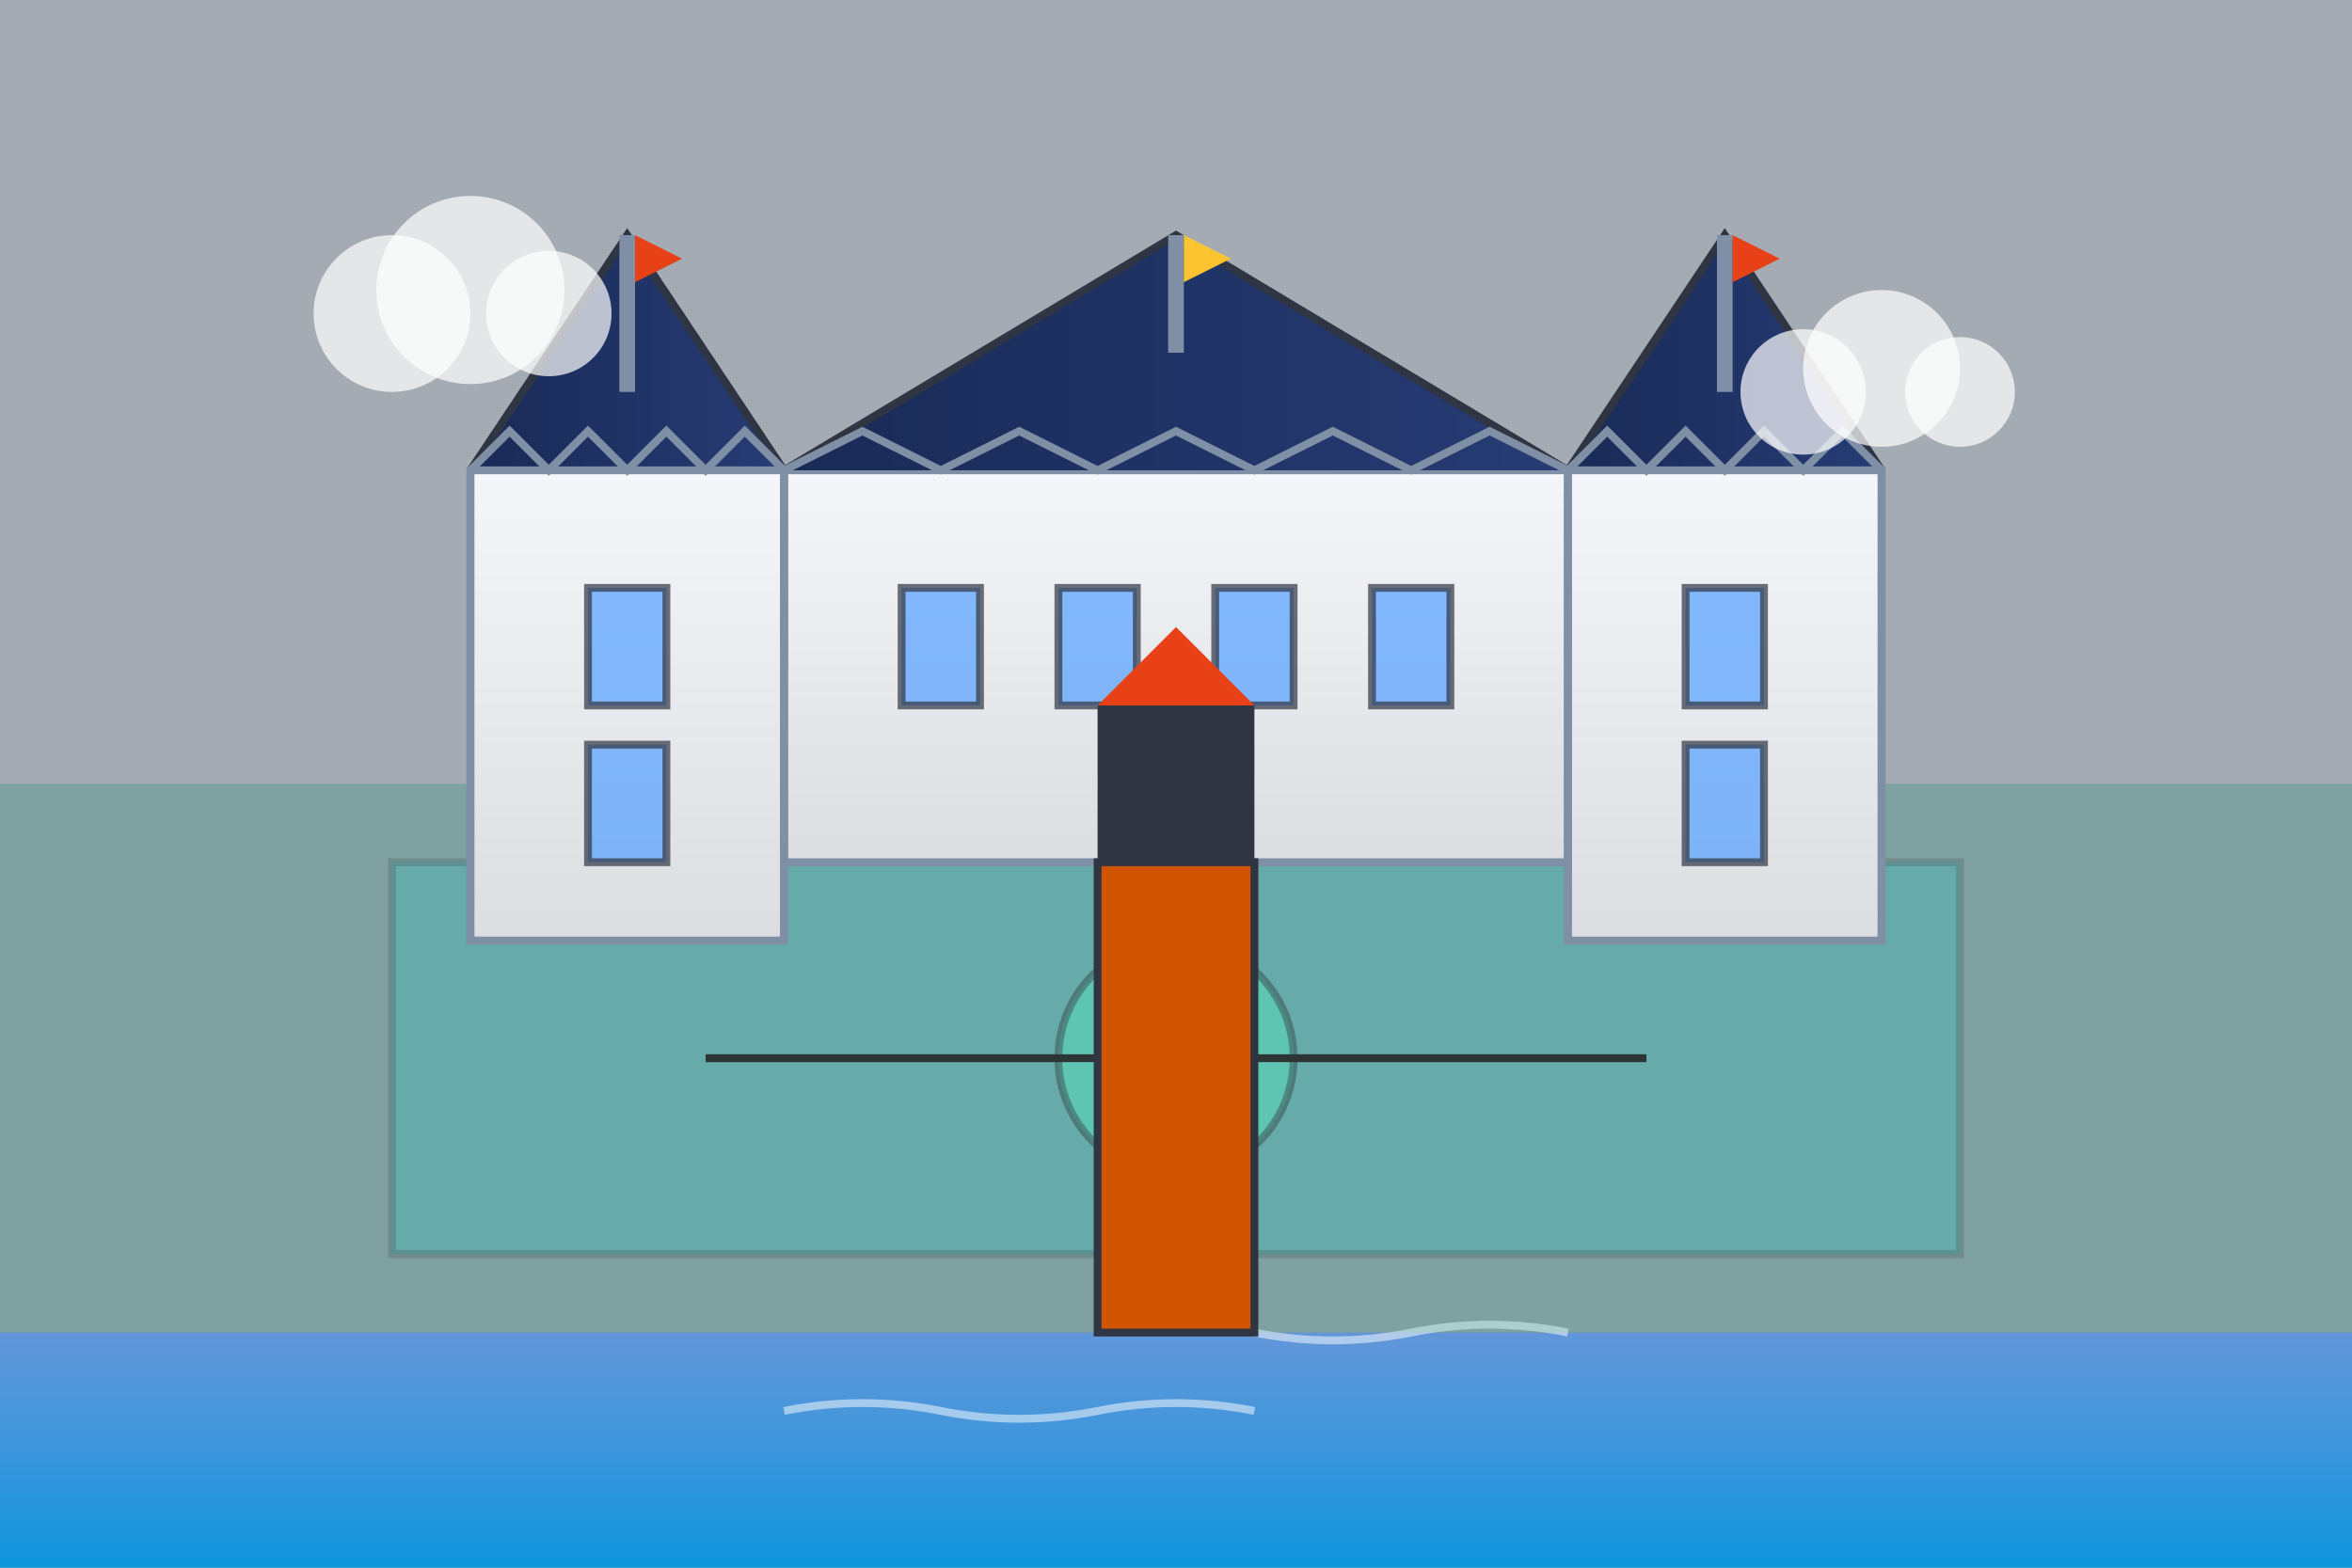 <svg xmlns="http://www.w3.org/2000/svg" viewBox="0 0 300 200" width="300" height="200">
  <rect x="0" y="0" width="300" height="200" fill="#808080" stroke="none"/>
  <defs>
    <linearGradient id="chateau-gradient" x1="0%" y1="0%" x2="0%" y2="100%">
      <stop offset="0%" style="stop-color:#f5f6fa;stop-opacity:1" />
      <stop offset="100%" style="stop-color:#dcdde1;stop-opacity:1" />
    </linearGradient>
    <linearGradient id="roof-gradient" x1="0%" y1="0%" x2="100%" y2="0%">
      <stop offset="0%" style="stop-color:#192a56;stop-opacity:1" />
      <stop offset="100%" style="stop-color:#273c75;stop-opacity:1" />
    </linearGradient>
    <linearGradient id="water-gradient" x1="0%" y1="0%" x2="0%" y2="100%">
      <stop offset="0%" style="stop-color:#54a0ff;stop-opacity:0.7" />
      <stop offset="100%" style="stop-color:#0097e6;stop-opacity:0.9" />
    </linearGradient>
  </defs>
  
  <!-- Ciel -->
  <rect x="0" y="0" width="300" height="100" fill="#c8d6e5" opacity="0.5" />
  
  <!-- Eau / Douves -->
  <path d="M0 170 L300 170 L300 200 L0 200 Z" fill="url(#water-gradient)" />
  <path d="M140 170 Q150 168, 160 170 Q170 172, 180 170 Q190 168, 200 170" fill="none" stroke="#ffffff" stroke-width="1" opacity="0.5" />
  <path d="M100 180 Q110 178, 120 180 Q130 182, 140 180 Q150 178, 160 180" fill="none" stroke="#ffffff" stroke-width="1" opacity="0.5" />
  
  <!-- Jardins français simplifiés -->
  <rect x="0" y="100" width="300" height="70" fill="#81ecec" opacity="0.3" />
  <rect x="50" y="110" width="200" height="50" fill="#00cec9" opacity="0.2" stroke="#2d3436" stroke-width="1" />
  <circle cx="150" cy="135" r="15" fill="#55efc4" opacity="0.4" stroke="#2d3436" stroke-width="1" />
  <path d="M90 135 L210 135" stroke="#2d3436" stroke-width="1" />
  <path d="M150 110 L150 160" stroke="#2d3436" stroke-width="1" />
  
  <!-- Corps principal du château -->
  <rect x="100" y="60" width="100" height="50" fill="url(#chateau-gradient)" stroke="#7f8fa6" stroke-width="1" />
  
  <!-- Toits des tours -->
  <path d="M60 60 L80 30 L100 60" fill="url(#roof-gradient)" stroke="#2f3542" stroke-width="1" />
  <path d="M200 60 L220 30 L240 60" fill="url(#roof-gradient)" stroke="#2f3542" stroke-width="1" />
  <path d="M100 60 L150 30 L200 60" fill="url(#roof-gradient)" stroke="#2f3542" stroke-width="1" />
  
  <!-- Tours -->
  <rect x="60" y="60" width="40" height="60" fill="url(#chateau-gradient)" stroke="#7f8fa6" stroke-width="1" />
  <rect x="200" y="60" width="40" height="60" fill="url(#chateau-gradient)" stroke="#7f8fa6" stroke-width="1" />
  
  <!-- Détails architecturaux -->
  <!-- Fenêtres -->
  <rect x="115" y="75" width="10" height="15" fill="#54a0ff" opacity="0.7" stroke="#2f3542" stroke-width="1" />
  <rect x="135" y="75" width="10" height="15" fill="#54a0ff" opacity="0.7" stroke="#2f3542" stroke-width="1" />
  <rect x="155" y="75" width="10" height="15" fill="#54a0ff" opacity="0.7" stroke="#2f3542" stroke-width="1" />
  <rect x="175" y="75" width="10" height="15" fill="#54a0ff" opacity="0.7" stroke="#2f3542" stroke-width="1" />
  
  <!-- Fenêtres des tours -->
  <rect x="75" y="75" width="10" height="15" fill="#54a0ff" opacity="0.7" stroke="#2f3542" stroke-width="1" />
  <rect x="75" y="95" width="10" height="15" fill="#54a0ff" opacity="0.7" stroke="#2f3542" stroke-width="1" />
  <rect x="215" y="75" width="10" height="15" fill="#54a0ff" opacity="0.7" stroke="#2f3542" stroke-width="1" />
  <rect x="215" y="95" width="10" height="15" fill="#54a0ff" opacity="0.7" stroke="#2f3542" stroke-width="1" />
  
  <!-- Porte -->
  <rect x="140" y="90" width="20" height="20" fill="#2f3542" />
  <path d="M140 90 L160 90 L150 80 Z" fill="#e84118" />
  
  <!-- Pont -->
  <rect x="140" y="110" width="20" height="60" fill="#d35400" stroke="#2f3542" stroke-width="1" />
  
  <!-- Décorations et drapeaux -->
  <rect x="79" y="30" width="2" height="20" fill="#7f8fa6" />
  <path d="M81 30 L87 33 L81 36 Z" fill="#e84118" />
  
  <rect x="219" y="30" width="2" height="20" fill="#7f8fa6" />
  <path d="M221 30 L227 33 L221 36 Z" fill="#e84118" />
  
  <rect x="149" y="30" width="2" height="15" fill="#7f8fa6" />
  <path d="M151 30 L157 33 L151 36 Z" fill="#fbc531" />
  
  <!-- Détails décoratifs -->
  <path d="M60 60 L60 120 L100 120 L100 60" fill="none" stroke="#7f8fa6" stroke-width="1" />
  <path d="M200 60 L200 120 L240 120 L240 60" fill="none" stroke="#7f8fa6" stroke-width="1" />
  
  <!-- Créneaux -->
  <path d="M60 60 L65 55 L70 60 L75 55 L80 60 L85 55 L90 60 L95 55 L100 60" fill="none" stroke="#7f8fa6" stroke-width="1" />
  <path d="M200 60 L205 55 L210 60 L215 55 L220 60 L225 55 L230 60 L235 55 L240 60" fill="none" stroke="#7f8fa6" stroke-width="1" />
  <path d="M100 60 L110 55 L120 60 L130 55 L140 60 L150 55 L160 60 L170 55 L180 60 L190 55 L200 60" fill="none" stroke="#7f8fa6" stroke-width="1" />
  
  <!-- Nuages stylisés -->
  <circle cx="50" cy="40" r="10" fill="white" opacity="0.7" />
  <circle cx="60" cy="37" r="12" fill="white" opacity="0.7" />
  <circle cx="70" cy="40" r="8" fill="white" opacity="0.7" />
  
  <circle cx="230" cy="50" r="8" fill="white" opacity="0.7" />
  <circle cx="240" cy="47" r="10" fill="white" opacity="0.7" />
  <circle cx="250" cy="50" r="7" fill="white" opacity="0.7" />
</svg>
